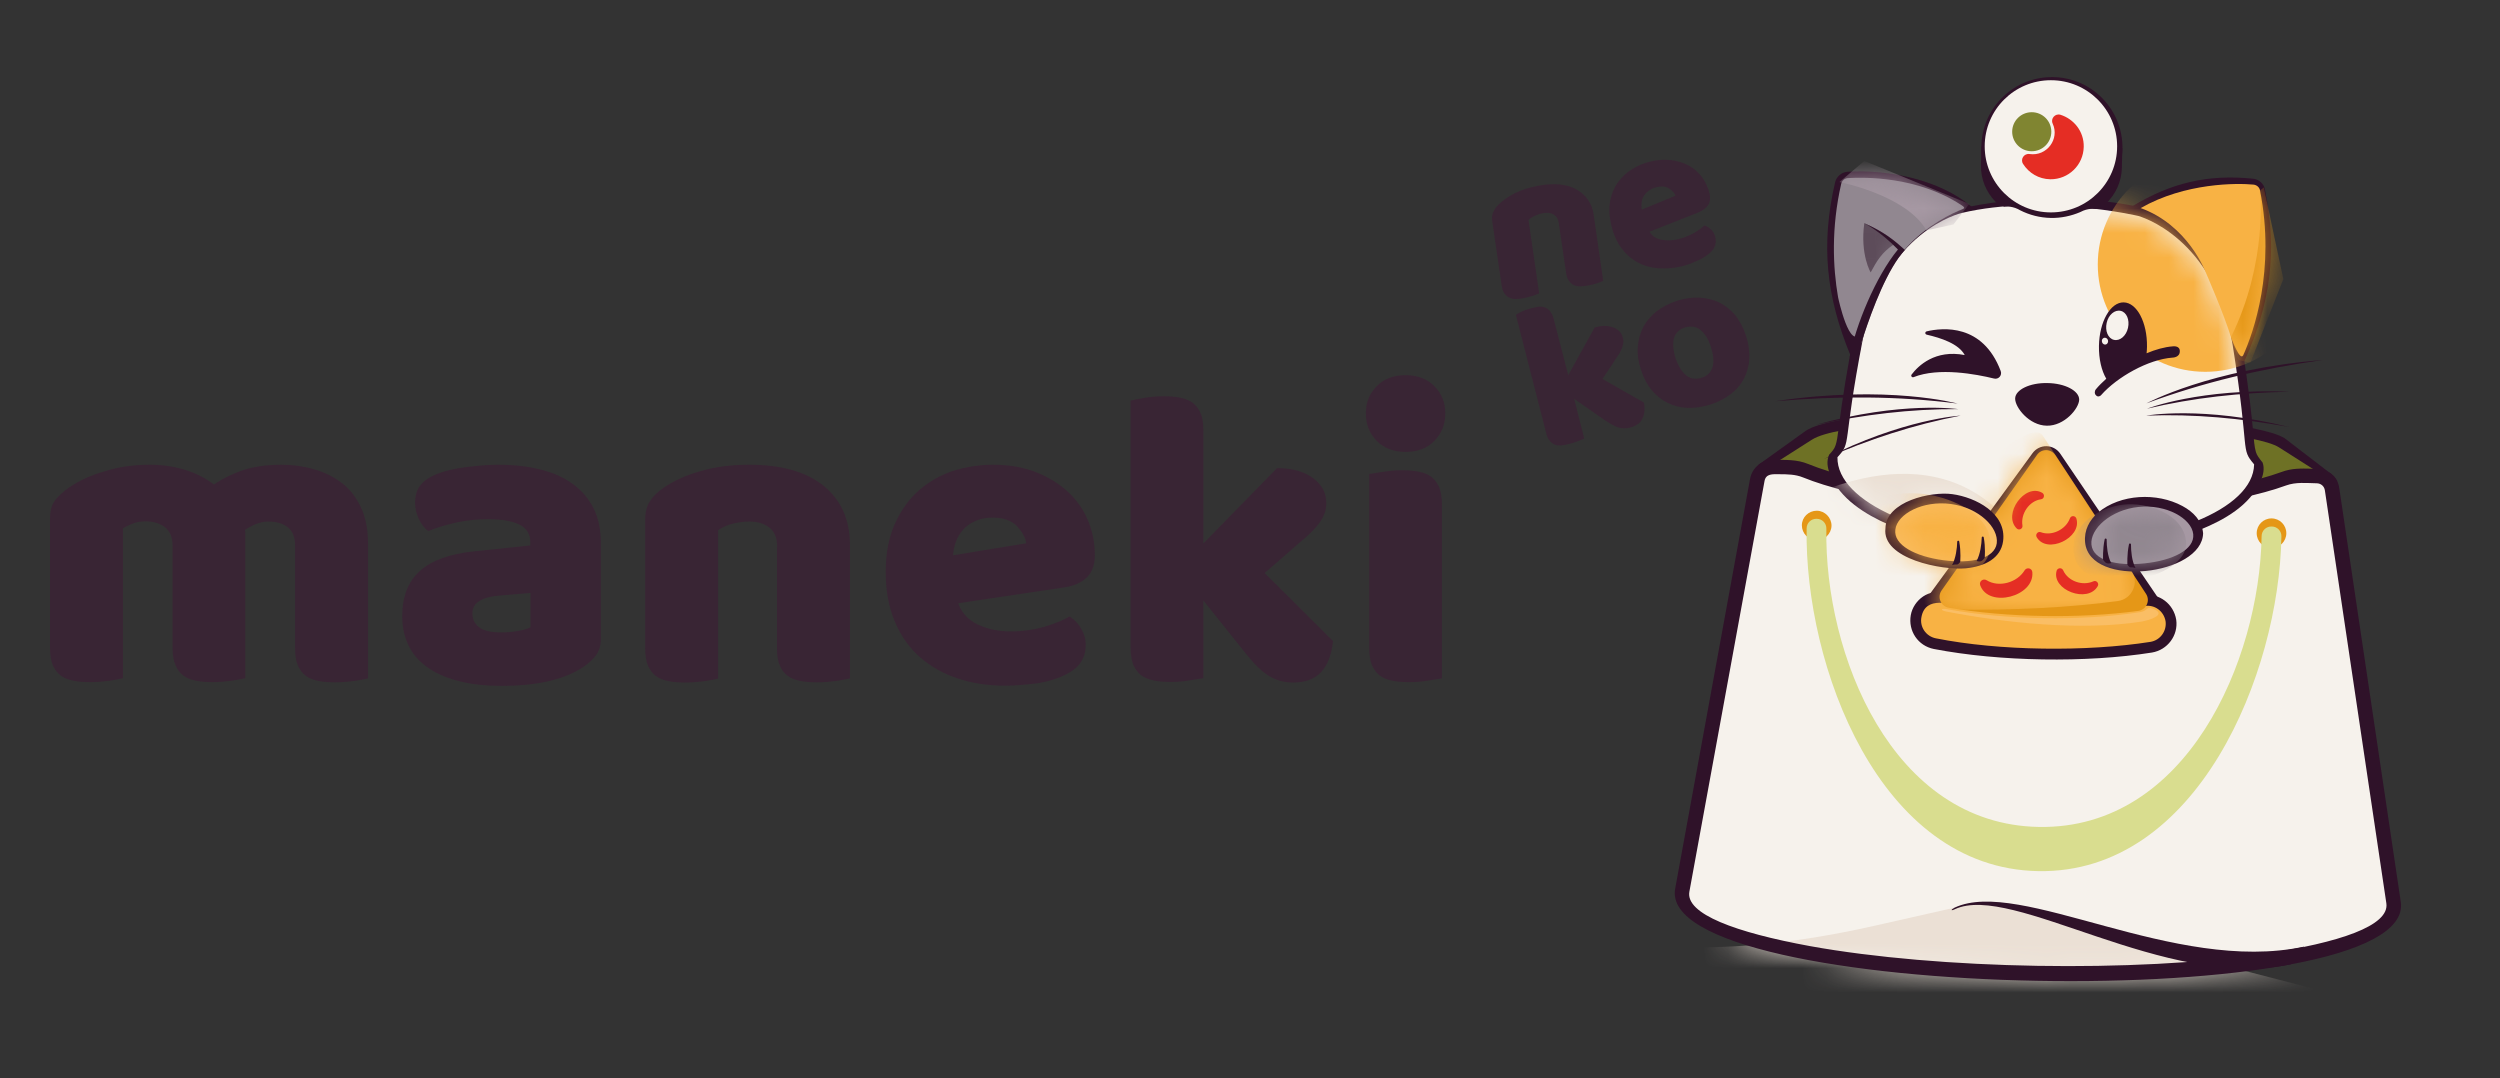<svg width="102" height="44" viewBox="0 0 102 44" fill="none" xmlns="http://www.w3.org/2000/svg">
<rect x="0" y="0" width="102" height="44" fill="#333333" stroke="none"/>
<g clip-path="url(#clip0_3678_15529)">
<path fill-rule="evenodd" clip-rule="evenodd" d="M71.758 18.953L73.686 17.569C74.718 16.917 78.742 16.691 82.879 16.756C87.468 16.828 92.258 17.271 93.218 17.883L95.137 19.355C95.04 19.75 94.734 20.048 94.411 20.015C93.968 19.967 93.282 19.887 92.895 20.088C92.427 20.337 88.936 20.426 85.113 20.41C80.323 20.394 74.936 20.233 74.363 20.056C74.202 20.008 73.79 19.935 73.363 19.855C72.645 19.726 71.96 19.814 71.806 19.581C71.645 19.323 71.702 19.154 71.758 18.953Z" fill="#2F1229"/>
<path fill-rule="evenodd" clip-rule="evenodd" d="M80.839 5.97L86.589 6.067L86.573 6.831C86.556 7.982 85.589 8.916 84.436 8.892L82.887 8.868C81.734 8.852 80.798 7.886 80.823 6.735L80.839 5.97Z" fill="#2F1229"/>
<path fill-rule="evenodd" clip-rule="evenodd" d="M91.556 14.768C91.419 15.065 91 15.106 90.823 14.824C89.379 12.546 91.589 11.266 87.032 9.149C86.726 9.004 86.71 8.586 86.992 8.417C88.589 7.459 90.056 7.105 91.919 7.29C92.169 7.314 92.371 7.499 92.411 7.741C92.927 10.292 92.637 12.385 91.556 14.768Z" fill="#2F1229"/>
<path fill-rule="evenodd" clip-rule="evenodd" d="M75.5 14.502C74.508 12.103 74.282 9.978 74.871 7.443C74.927 7.201 75.137 7.024 75.379 7.008C77.056 6.904 79.161 7.338 80.46 8.449C79.371 10.558 75.919 15.524 75.5 14.502Z" fill="#2F1229"/>
<path fill-rule="evenodd" clip-rule="evenodd" d="M72.121 19.09L73.927 17.939C75.936 16.659 91.282 17.174 92.984 18.253L94.476 19.203C95.879 20.096 93.718 19.138 92.694 19.694C91.798 20.177 75.468 19.927 74.5 19.629C74.008 19.484 71.936 19.211 72.121 19.09Z" fill="#6E7125"/>
<path fill-rule="evenodd" clip-rule="evenodd" d="M90.895 22.881C90.895 22.8 90.968 22.736 91.048 22.736C91.129 22.736 91.194 22.808 91.194 22.889C91.137 26.06 90.226 28.918 88.79 30.97C87.339 33.047 85.355 34.311 83.186 34.27C81.016 34.238 79.081 32.902 77.694 30.785C76.323 28.684 75.508 25.795 75.556 22.623C75.556 22.543 75.629 22.479 75.71 22.479C75.79 22.479 75.855 22.551 75.855 22.631C75.782 26.922 77.927 33.514 83.194 33.602C88.468 33.691 90.823 27.171 90.895 22.881Z" fill="#2F1229"/>
<path fill-rule="evenodd" clip-rule="evenodd" d="M72.347 18.905C72.839 18.913 73.266 18.881 73.742 19.074C75.694 19.863 79.29 20.434 83.419 20.507C87.548 20.571 91.161 20.128 93.137 19.396C93.613 19.219 94.04 19.267 94.532 19.275C94.919 19.283 95.242 19.565 95.298 19.943L97.806 36.79C98.468 41.225 67.694 40.678 68.492 36.307L71.556 19.557C71.629 19.171 71.96 18.897 72.347 18.905Z" fill="#F6F2EC"/>
<mask id="mask0_3678_15529" style="mask-type:luminance" maskUnits="userSpaceOnUse" x="68" y="18" width="30" height="22">
<path d="M72.347 18.905C72.839 18.913 73.266 18.881 73.742 19.074C75.694 19.863 79.29 20.434 83.419 20.507C87.548 20.571 91.161 20.128 93.137 19.396C93.613 19.219 94.04 19.267 94.532 19.275C94.919 19.283 95.242 19.565 95.298 19.943L97.806 36.79C98.468 41.225 67.694 40.678 68.492 36.307L71.556 19.557C71.629 19.171 71.96 18.897 72.347 18.905Z" fill="white"/>
</mask>
<g mask="url(#mask0_3678_15529)">
<path fill-rule="evenodd" clip-rule="evenodd" d="M74.129 20.837C74.46 20.845 74.726 21.119 74.726 21.449C74.718 21.779 74.444 22.044 74.113 22.044C73.782 22.036 73.516 21.763 73.516 21.433C73.516 21.102 73.79 20.837 74.129 20.837Z" fill="#E59717"/>
<path d="M92.677 22.358C93.011 22.358 93.282 22.088 93.282 21.755C93.282 21.421 93.011 21.151 92.677 21.151C92.343 21.151 92.073 21.421 92.073 21.755C92.073 22.088 92.343 22.358 92.677 22.358Z" fill="#E59717"/>
<path fill-rule="evenodd" clip-rule="evenodd" d="M92.274 21.875C92.274 21.65 92.46 21.473 92.686 21.481C92.911 21.481 93.089 21.666 93.081 21.891C92.992 27.461 89.669 35.655 83.161 35.542C76.653 35.43 73.621 27.131 73.71 21.561C73.71 21.336 73.895 21.159 74.121 21.167C74.347 21.167 74.524 21.352 74.516 21.577C74.427 26.672 77.177 33.643 83.194 33.739C89.21 33.836 92.186 26.97 92.274 21.875Z" fill="#D9DD8F"/>
<path fill-rule="evenodd" clip-rule="evenodd" d="M64.04 38.335C66.081 38.271 69.29 39.39 76.476 37.772L80.395 36.886C81.419 36.653 83.202 37.418 84.21 37.683L88.96 38.931L94.613 40.396L82.629 42.803L64.04 38.335Z" fill="#EBE0D5"/>
</g>
<path fill-rule="evenodd" clip-rule="evenodd" d="M72.347 18.76C72.855 18.768 73.306 18.736 73.79 18.937C74.774 19.339 76.177 19.677 77.871 19.927C81.411 20.45 85.419 20.515 88.976 20.112C90.669 19.919 92.089 19.621 93.081 19.259C93.508 19.098 93.887 19.114 94.306 19.122C94.871 19.138 95.355 19.283 95.444 19.927L97.952 36.798C98.645 41.482 67.5 40.879 68.347 36.259L71.403 19.533C71.492 19.074 71.887 18.752 72.347 18.76ZM72.573 19.348C72.339 19.348 72.048 19.315 71.992 19.629L68.927 36.379C68.758 37.289 70.814 38.045 73.847 38.601C76.468 39.076 79.79 39.349 83.113 39.406C86.436 39.462 89.758 39.301 92.395 38.915C95.436 38.464 97.5 37.772 97.363 36.854L94.855 20.008C94.831 19.838 94.694 19.718 94.516 19.718C94.097 19.71 93.677 19.661 93.274 19.806C92.234 20.185 90.766 20.498 89.032 20.692C85.419 21.102 81.379 21.038 77.774 20.507C76.04 20.249 74.589 19.895 73.556 19.476C73.258 19.355 72.927 19.348 72.573 19.348Z" fill="#2F1229"/>
<path fill-rule="evenodd" clip-rule="evenodd" d="M75.613 13.794C76.5 9.206 79.814 8.546 79.952 8.521C82.21 7.99 85.105 7.95 87.363 8.465C88.452 8.771 89.323 9.503 89.976 10.405C90.774 11.492 91.274 12.844 91.468 14.059C91.774 16.007 91.879 17.07 91.936 17.697C91.96 17.923 91.976 18.229 92.04 18.438C92.081 18.575 92.153 18.671 92.314 18.873C92.403 19.114 92.339 19.396 92.234 19.621C91.806 20.619 90.742 21.215 89.774 21.609C89.21 21.843 86.484 21.899 83.702 21.859C80.686 21.811 77.589 21.633 77.064 21.408C76.113 20.989 75.064 20.354 74.661 19.339C74.556 19.074 74.516 18.808 74.629 18.551C74.742 18.43 74.847 18.317 74.895 18.156C74.944 18.011 74.976 17.802 75.024 17.416C75.177 16.192 75.379 14.993 75.613 13.794Z" fill="#2F1229"/>
<path fill-rule="evenodd" clip-rule="evenodd" d="M85.032 22.277C84.96 21.545 85.919 20.643 87.25 20.506C88.25 20.402 89.169 20.764 89.589 21.271C91.048 20.683 91.952 19.863 91.968 18.945C91.395 18.269 91.806 18.567 91.097 14.107C90.387 9.648 87.242 8.811 87.242 8.811C87.242 8.811 83.371 7.902 80.032 8.69C80.032 8.69 76.855 9.423 76 13.85C75.145 18.285 75.564 18.003 74.968 18.655C74.952 19.573 75.831 20.426 77.282 21.062C77.718 20.571 78.653 20.241 79.653 20.37C80.976 20.547 81.903 21.48 81.806 22.213L85.032 22.277Z" fill="#F6F2EC"/>
<mask id="mask1_3678_15529" style="mask-type:luminance" maskUnits="userSpaceOnUse" x="74" y="8" width="18" height="15">
<path d="M85.032 22.277C84.96 21.545 85.919 20.643 87.25 20.506C88.25 20.402 89.169 20.764 89.589 21.271C91.048 20.683 91.952 19.863 91.968 18.945C91.395 18.269 91.806 18.567 91.097 14.107C90.387 9.648 87.242 8.811 87.242 8.811C87.242 8.811 83.371 7.902 80.032 8.69C80.032 8.69 76.855 9.423 76 13.85C75.145 18.285 75.564 18.003 74.968 18.655C74.952 19.573 75.831 20.426 77.282 21.062C77.718 20.571 78.653 20.241 79.653 20.37C80.976 20.547 81.903 21.48 81.806 22.213L85.032 22.277Z" fill="white"/>
</mask>
<g mask="url(#mask1_3678_15529)">
<path d="M89.976 15.17C92.399 15.17 94.363 13.21 94.363 10.791C94.363 8.373 92.399 6.413 89.976 6.413C87.553 6.413 85.589 8.373 85.589 10.791C85.589 13.21 87.553 15.17 89.976 15.17Z" fill="#F8B244"/>
<path fill-rule="evenodd" clip-rule="evenodd" d="M72.831 20.788C72.831 20.788 78.355 17.255 81.887 21.199C85.419 25.143 83.073 25.489 81.952 25.36C80.823 25.231 76.903 25.803 76.806 27.678C73.29 27.823 70.008 22.631 72.831 20.788Z" fill="#EBE0D5"/>
</g>
<path fill-rule="evenodd" clip-rule="evenodd" d="M87.565 16.957C87.565 16.957 89.863 16.547 93.403 17.424C91.419 17.062 89.516 16.885 87.565 16.957ZM79.992 16.957C79.992 16.957 77.661 17.078 74.411 18.728C76.258 17.923 78.081 17.327 79.992 16.957ZM79.871 16.466C79.871 16.466 77.016 15.685 72.444 16.369C74.992 16.152 77.419 16.152 79.871 16.466ZM79.895 16.692C77.944 16.683 76.04 16.917 74.073 17.335C77.589 16.354 79.895 16.692 79.895 16.692ZM88.637 14.591C87.645 14.663 86.371 15.388 85.726 16.12C85.702 16.152 85.605 16.217 85.524 16.136C85.436 16.064 85.468 15.927 85.508 15.887C85.629 15.742 85.774 15.597 85.936 15.452C85.742 15.122 85.629 14.647 85.637 14.116C85.653 13.126 86.105 12.329 86.645 12.337C87.186 12.345 87.613 13.158 87.597 14.148C87.597 14.237 87.589 14.325 87.581 14.414C87.944 14.261 88.315 14.156 88.645 14.132C88.645 14.132 88.944 14.084 88.936 14.333C88.936 14.591 88.637 14.591 88.637 14.591ZM78.605 13.52C79.25 13.367 80.895 13.19 81.629 15.138C81.694 15.315 81.54 15.492 81.355 15.444C80.629 15.267 79.105 14.977 78.073 15.388C78.008 15.412 77.952 15.339 77.992 15.283C78.266 14.921 78.952 14.253 80.161 14.486C79.911 14.019 79.177 13.786 78.621 13.657C78.532 13.641 78.532 13.544 78.605 13.52ZM83.532 15.629C84.25 15.637 84.831 15.943 84.831 16.305C84.823 16.667 84.226 17.384 83.508 17.368C82.79 17.36 82.21 16.619 82.218 16.257C82.226 15.903 82.815 15.613 83.532 15.629ZM87.573 16.458C89.887 15.597 92.258 15.041 94.782 14.687C90.177 15.05 87.573 16.458 87.573 16.458ZM87.597 16.675C89.492 16.225 91.403 16.023 93.419 15.983C89.774 15.83 87.597 16.675 87.597 16.675Z" fill="#2F1229"/>
<path fill-rule="evenodd" clip-rule="evenodd" d="M83.766 3.145C85.355 3.169 86.621 4.481 86.597 6.067C86.581 6.984 86.137 7.789 85.468 8.304L85.694 8.369L85.524 8.53C85.524 8.53 85.282 8.481 85 8.594C84.952 8.618 84.903 8.642 84.863 8.658C84.5 8.811 84.097 8.9 83.677 8.892C83.226 8.884 82.798 8.771 82.419 8.578C82.387 8.562 82.363 8.546 82.331 8.53C82.032 8.385 81.758 8.433 81.758 8.433L81.597 8.256L81.839 8.192C81.218 7.652 80.823 6.855 80.839 5.97C80.871 4.384 82.177 3.121 83.766 3.145Z" fill="#2F1229"/>
<path fill-rule="evenodd" clip-rule="evenodd" d="M84.064 18.518L88.427 24.95C88.452 25.006 88.484 25.038 88.508 25.111C88.629 25.457 88.452 25.843 88.113 25.98C87.71 26.141 87.048 25.835 86.669 25.682C86.202 25.497 85.726 25.312 85.419 25.328C84.064 25.401 82.686 25.376 81.339 25.264C80.629 25.199 79.444 26.004 78.774 25.892C78.266 25.803 78.024 25.223 78.323 24.805L82.919 18.502C83.202 18.1 83.79 18.108 84.064 18.518Z" fill="#2F1229"/>
<path fill-rule="evenodd" clip-rule="evenodd" d="M87.468 24.499C88.718 24.306 89.024 26.205 87.766 26.398C85.105 26.825 81.589 26.761 78.944 26.254C77.702 26.012 78.064 24.121 79.306 24.362C81.742 24.837 85.024 24.893 87.468 24.499Z" fill="#F8B244"/>
<path fill-rule="evenodd" clip-rule="evenodd" d="M87.5 24.724C87.194 24.773 86.887 24.813 86.581 24.845C84.54 25.062 82.21 25.022 80.177 24.74C79.581 24.66 78.564 24.282 78.395 25.175C78.314 25.577 78.581 25.964 78.984 26.044C81.564 26.559 85.129 26.6 87.734 26.189C88.137 26.125 88.411 25.747 88.355 25.344C88.282 24.933 87.911 24.66 87.5 24.724ZM87.452 24.282C88.105 24.193 88.686 24.644 88.79 25.288C88.879 25.924 88.436 26.519 87.798 26.624C85.113 27.05 81.573 26.994 78.903 26.479C78.25 26.35 77.847 25.738 77.96 25.095C78.016 24.789 78.202 24.515 78.46 24.338C79 23.976 79.653 24.217 80.242 24.298C82.242 24.579 84.524 24.611 86.54 24.402C86.758 24.378 87.274 24.273 87.452 24.282Z" fill="#2F1229"/>
<path fill-rule="evenodd" clip-rule="evenodd" d="M83.863 18.575L85.847 21.61L87.556 24.226C87.742 24.507 87.573 24.878 87.234 24.926C84.823 25.248 81.911 25.199 79.516 24.797C79.185 24.741 79.024 24.362 79.218 24.089L81.016 21.537L83.105 18.567C83.29 18.293 83.685 18.301 83.863 18.575Z" fill="#E59717"/>
<mask id="mask2_3678_15529" style="mask-type:luminance" maskUnits="userSpaceOnUse" x="79" y="18" width="9" height="8">
<path d="M83.863 18.575L85.847 21.61L87.556 24.226C87.742 24.507 87.573 24.878 87.234 24.926C84.823 25.248 81.911 25.199 79.516 24.797C79.185 24.741 79.024 24.362 79.218 24.089L81.016 21.537L83.105 18.567C83.29 18.293 83.685 18.301 83.863 18.575Z" fill="white"/>
</mask>
<g mask="url(#mask2_3678_15529)">
<path fill-rule="evenodd" clip-rule="evenodd" d="M83.339 17.762L83.976 18.736L86.968 23.3C87.121 23.533 87.145 23.807 87.024 24.064C86.903 24.322 86.685 24.483 86.403 24.523C84.492 24.781 82.161 24.91 79.653 24.869C74.435 24.797 82.548 16.563 83.339 17.762Z" fill="#F8B244"/>
<path fill-rule="evenodd" clip-rule="evenodd" d="M81.048 23.67C81.548 23.984 82.298 23.775 82.605 23.268C82.694 23.131 82.903 23.179 82.919 23.34C83.016 24.346 81.121 24.829 80.79 23.871C80.742 23.718 80.911 23.59 81.048 23.67ZM83.274 20.37C82.798 20.434 82.436 20.958 82.516 21.441C82.54 21.569 82.379 21.658 82.282 21.561C81.694 20.982 82.621 19.686 83.331 20.112C83.436 20.185 83.403 20.354 83.274 20.37ZM83.266 21.714C83.145 21.666 83.032 21.803 83.097 21.915C83.508 22.632 84.952 21.948 84.718 21.159C84.677 21.03 84.5 21.022 84.452 21.151C84.282 21.61 83.71 21.883 83.266 21.714ZM84.177 23.268C84.371 23.71 84.96 23.92 85.411 23.718C85.532 23.662 85.653 23.799 85.589 23.912C85.186 24.636 83.686 24.073 83.911 23.284C83.952 23.163 84.121 23.147 84.177 23.268Z" fill="#E52D24"/>
</g>
<path fill-rule="evenodd" clip-rule="evenodd" d="M89.04 20.644C89.492 20.885 89.839 21.247 89.887 21.754C89.855 23.477 85.266 24.016 85.073 22.133C85.024 21.626 85.25 21.223 85.597 20.917C86.516 20.145 88.008 20.088 89.04 20.644ZM79.653 20.161C80.605 20.29 81.879 20.942 81.726 22.084C81.629 22.777 80.992 23.107 80.21 23.187C79.258 23.276 76.766 22.809 76.927 21.553C76.944 20.459 78.79 20.04 79.653 20.161Z" fill="#2F1229"/>
<path fill-rule="evenodd" clip-rule="evenodd" d="M87.25 20.684C88.395 20.563 89.419 21.159 89.484 21.794C89.548 22.43 88.629 22.873 87.484 22.986C86.339 23.106 85.395 22.857 85.331 22.221C85.266 21.585 86.105 20.804 87.25 20.684Z" fill="#A698A3"/>
<mask id="mask3_3678_15529" style="mask-type:luminance" maskUnits="userSpaceOnUse" x="85" y="20" width="5" height="4">
<path d="M87.25 20.684C88.395 20.563 89.419 21.159 89.484 21.794C89.548 22.43 88.629 22.873 87.484 22.986C86.339 23.106 85.395 22.857 85.331 22.221C85.266 21.585 86.105 20.804 87.25 20.684Z" fill="white"/>
</mask>
<g mask="url(#mask3_3678_15529)">
<path fill-rule="evenodd" clip-rule="evenodd" d="M86.637 20.587C87.532 20.483 89.089 20.925 89.194 22.108C89.323 23.71 84.782 24.547 84.597 22.511C84.492 21.328 85.734 20.692 86.637 20.587Z" fill="#918790"/>
</g>
<path fill-rule="evenodd" clip-rule="evenodd" d="M91.524 14.494C91.944 13.552 92.847 11.025 92.21 7.773C92.186 7.644 92.081 7.548 91.944 7.532C91.274 7.467 89.153 7.451 87.339 8.49C89.266 9.182 89.984 11.089 89.984 11.089C89.984 11.089 90.758 12.86 91.024 13.762C91.024 13.738 91.379 14.768 91.524 14.494Z" fill="#F8B244"/>
<mask id="mask4_3678_15529" style="mask-type:luminance" maskUnits="userSpaceOnUse" x="87" y="7" width="6" height="8">
<path d="M91.524 14.494C91.944 13.552 92.847 11.025 92.21 7.773C92.186 7.644 92.081 7.548 91.944 7.532C91.274 7.467 89.153 7.451 87.339 8.49C89.266 9.182 89.984 11.089 89.984 11.089C89.984 11.089 90.758 12.86 91.024 13.762C91.024 13.738 91.379 14.768 91.524 14.494Z" fill="white"/>
</mask>
<g mask="url(#mask4_3678_15529)">
<path fill-rule="evenodd" clip-rule="evenodd" d="M92.21 7.773C92.21 7.773 92.54 10.695 91.024 13.754L91.323 14.688L91.815 14.8L93.161 11.387L92.363 7.645L92.21 7.773Z" fill="#E59717"/>
</g>
<path d="M83.677 8.666C85.169 8.666 86.379 7.459 86.379 5.97C86.379 4.481 85.169 3.273 83.677 3.273C82.185 3.273 80.976 4.481 80.976 5.97C80.976 7.459 82.185 8.666 83.677 8.666Z" fill="#F6F2EC"/>
<path fill-rule="evenodd" clip-rule="evenodd" d="M85.016 5.994C85 6.735 84.395 7.322 83.653 7.314C83.177 7.306 82.774 7.057 82.54 6.686C82.419 6.493 82.581 6.252 82.806 6.284C83.508 6.388 84.04 5.672 83.75 5.044C83.653 4.843 83.847 4.618 84.065 4.682C84.605 4.851 85.032 5.358 85.016 5.994Z" fill="#E52D24"/>
<path fill-rule="evenodd" clip-rule="evenodd" d="M86.524 12.683C86.766 12.739 86.895 13.045 86.823 13.375C86.75 13.705 86.492 13.923 86.25 13.866C86.008 13.81 85.879 13.504 85.952 13.174C86.024 12.844 86.282 12.627 86.524 12.683Z" fill="#F6F2EC"/>
<path fill-rule="evenodd" clip-rule="evenodd" d="M86.798 23.042C86.798 23.042 86.774 22.623 86.863 22.205C86.871 22.157 86.944 22.165 86.944 22.213C86.944 22.487 86.976 22.881 87.129 23.179C86.903 23.098 86.936 23.227 86.798 23.042ZM85.806 22.841C85.806 22.841 85.782 22.422 85.871 22.004C85.879 21.955 85.952 21.963 85.952 22.012C85.952 22.285 85.984 22.68 86.137 22.978C85.952 23.018 85.911 22.978 85.806 22.841Z" fill="#2F1229"/>
<path fill-rule="evenodd" clip-rule="evenodd" d="M79.597 20.563C78.452 20.41 77.411 20.966 77.331 21.602C77.242 22.237 78.145 22.704 79.29 22.857C80.435 23.01 81.379 22.793 81.468 22.165C81.548 21.521 80.742 20.716 79.597 20.563Z" fill="#FABE65"/>
<mask id="mask5_3678_15529" style="mask-type:luminance" maskUnits="userSpaceOnUse" x="77" y="20" width="5" height="3">
<path d="M79.597 20.563C78.452 20.41 77.411 20.966 77.331 21.602C77.242 22.237 78.145 22.704 79.29 22.857C80.435 23.01 81.379 22.793 81.468 22.165C81.548 21.521 80.742 20.716 79.597 20.563Z" fill="white"/>
</mask>
<g mask="url(#mask5_3678_15529)">
<path fill-rule="evenodd" clip-rule="evenodd" d="M78.484 20.153C77.258 20 75.113 20.434 74.919 21.755C74.677 23.541 80.863 24.66 81.201 22.398C81.387 21.07 79.718 20.306 78.484 20.153Z" fill="#F8B244"/>
</g>
<path fill-rule="evenodd" clip-rule="evenodd" d="M80.976 22.761C80.976 22.761 81.016 22.35 80.936 21.924C80.927 21.875 80.855 21.883 80.855 21.932C80.847 22.205 80.798 22.6 80.645 22.889C80.814 22.938 80.871 22.898 80.976 22.761ZM79.976 22.93C79.976 22.93 80.016 22.519 79.936 22.093C79.927 22.044 79.855 22.052 79.855 22.101C79.847 22.374 79.798 22.769 79.645 23.058C79.871 22.986 79.831 23.107 79.976 22.93Z" fill="#2F1229"/>
<path fill-rule="evenodd" clip-rule="evenodd" d="M74.992 12.12C74.782 10.896 74.71 9.302 75.121 7.499C75.153 7.371 75.258 7.274 75.395 7.266C76.081 7.226 78.21 7.194 80 8.353C80.226 8.498 80.161 8.498 79.903 8.602C79.363 8.836 78.21 9.455 77.468 10.502C76.774 11.476 76.202 13.15 75.927 14.035L75.919 13.576C75.468 14.333 75.008 12.2 74.992 12.12Z" fill="#918790"/>
<mask id="mask6_3678_15529" style="mask-type:luminance" maskUnits="userSpaceOnUse" x="74" y="7" width="7" height="8">
<path d="M74.992 12.12C74.782 10.896 74.71 9.302 75.121 7.499C75.153 7.371 75.258 7.274 75.395 7.266C76.081 7.226 78.21 7.194 80 8.353C80.226 8.498 80.161 8.498 79.903 8.602C79.363 8.836 78.21 9.455 77.468 10.502C76.774 11.476 76.202 13.15 75.927 14.035L75.919 13.576C75.468 14.333 75.008 12.2 74.992 12.12Z" fill="white"/>
</mask>
<g mask="url(#mask6_3678_15529)">
<path fill-rule="evenodd" clip-rule="evenodd" d="M76.323 11.114C76.323 11.114 75.887 10.389 76.064 9.102C76.064 9.102 76.694 9.359 77.258 9.979C76.79 10.293 76.581 10.631 76.323 11.114Z" fill="#5D4C5A"/>
<path fill-rule="evenodd" clip-rule="evenodd" d="M75.048 7.427C75.048 7.427 77.782 7.958 78.597 9.399L79.702 9.158L80.347 8.321L76.064 6.566L75.048 7.427Z" fill="#A698A3"/>
</g>
<path d="M82.895 6.171C83.336 6.171 83.694 5.815 83.694 5.374C83.694 4.934 83.336 4.578 82.895 4.578C82.454 4.578 82.097 4.934 82.097 5.374C82.097 5.815 82.454 6.171 82.895 6.171Z" fill="#808531"/>
<path fill-rule="evenodd" clip-rule="evenodd" d="M87.323 24.974C87.653 24.917 87.564 24.724 87.839 24.837C88.444 25.07 87.702 25.304 87.379 25.36C84.936 25.747 81.814 25.416 79.403 24.95C79.153 24.901 79.186 24.805 79.436 24.853C81.814 25.296 84.919 25.352 87.323 24.974Z" fill="#FABE65"/>
<path fill-rule="evenodd" clip-rule="evenodd" d="M93.992 38.625C94.097 38.601 93.573 38.899 93.581 39.052C93.589 39.205 93.54 39.325 93.436 39.349C88.347 40.428 82.097 36.001 79.758 37.096C79.573 37.184 79.597 37.112 79.75 37.031C82.403 35.784 88.702 39.752 93.992 38.625Z" fill="#2F1229"/>
<path fill-rule="evenodd" clip-rule="evenodd" d="M85.798 13.81C85.847 13.762 85.927 13.77 85.976 13.826C86.024 13.883 86.024 13.971 85.968 14.027C85.919 14.076 85.839 14.068 85.79 14.011C85.742 13.947 85.742 13.858 85.798 13.81Z" fill="#F6F2EC"/>
<path fill-rule="evenodd" clip-rule="evenodd" d="M75.468 14.567C75.702 13.287 76.532 11.275 77.436 10.18C76.677 9.399 76.056 9.109 76.056 9.109C76.855 9.439 77.331 9.842 77.718 10.196C77.629 10.301 77.548 10.405 77.468 10.51C76.774 11.484 76.202 13.158 75.927 14.043C75.936 14.043 75.927 14.704 75.468 14.567Z" fill="#2F1229"/>
<path d="M58.831 27.678C58.702 27.694 58.516 27.735 58.266 27.767C58.016 27.815 57.766 27.831 57.508 27.831C57.25 27.831 57.016 27.815 56.815 27.775C56.613 27.735 56.435 27.67 56.298 27.566C56.161 27.461 56.056 27.316 55.976 27.139C55.903 26.962 55.863 26.72 55.863 26.431V19.34C55.992 19.323 56.177 19.283 56.427 19.251C56.677 19.211 56.927 19.186 57.185 19.186C57.444 19.186 57.677 19.203 57.879 19.243C58.081 19.283 58.258 19.348 58.395 19.452C58.532 19.557 58.637 19.702 58.718 19.879C58.79 20.056 58.831 20.297 58.831 20.587C58.831 20.579 58.831 27.678 58.831 27.678Z" fill="#392534"/>
<path d="M55.726 16.868C55.726 16.425 55.871 16.055 56.169 15.757C56.468 15.451 56.863 15.307 57.347 15.307C57.831 15.307 58.234 15.46 58.524 15.757C58.823 16.063 58.968 16.425 58.968 16.868C58.968 17.311 58.823 17.681 58.524 17.987C58.226 18.293 57.831 18.438 57.347 18.438C56.863 18.438 56.46 18.285 56.169 17.987C55.871 17.681 55.726 17.303 55.726 16.868Z" fill="#392534"/>
<path d="M54.387 26.157C54.331 26.704 54.169 27.123 53.911 27.413C53.645 27.702 53.266 27.847 52.766 27.847C52.395 27.847 52.065 27.759 51.766 27.573C51.476 27.396 51.169 27.09 50.823 26.656L49.097 24.499V27.67C48.968 27.686 48.782 27.726 48.532 27.759C48.282 27.807 48.032 27.823 47.774 27.823C47.516 27.823 47.282 27.807 47.089 27.767C46.887 27.726 46.71 27.662 46.565 27.557C46.427 27.453 46.323 27.308 46.242 27.131C46.169 26.954 46.129 26.712 46.129 26.422V16.345C46.258 16.313 46.444 16.273 46.694 16.232C46.944 16.192 47.202 16.168 47.46 16.168C47.71 16.168 47.944 16.184 48.145 16.224C48.347 16.265 48.524 16.329 48.661 16.434C48.798 16.538 48.911 16.683 48.984 16.86C49.065 17.037 49.097 17.279 49.097 17.569V22.173L52.105 19.098C52.71 19.098 53.194 19.235 53.565 19.5C53.927 19.774 54.113 20.104 54.113 20.515C54.113 20.683 54.089 20.845 54.024 20.989C53.968 21.142 53.871 21.287 53.75 21.44C53.621 21.593 53.476 21.746 53.274 21.923C53.081 22.084 52.855 22.285 52.605 22.503L51.597 23.38C51.597 23.372 54.387 26.157 54.387 26.157Z" fill="#392534"/>
<path d="M41 27.976C40.315 27.976 39.677 27.879 39.089 27.686C38.5 27.493 37.984 27.203 37.548 26.825C37.113 26.447 36.766 25.964 36.516 25.376C36.266 24.797 36.137 24.12 36.137 23.34C36.137 22.567 36.266 21.907 36.516 21.36C36.766 20.812 37.097 20.353 37.5 19.999C37.911 19.645 38.379 19.38 38.895 19.21C39.419 19.049 39.96 18.961 40.508 18.961C41.121 18.961 41.685 19.049 42.194 19.235C42.702 19.428 43.137 19.685 43.508 20.007C43.871 20.329 44.161 20.716 44.363 21.174C44.565 21.625 44.669 22.124 44.669 22.655C44.669 23.05 44.556 23.356 44.339 23.565C44.113 23.774 43.806 23.911 43.411 23.967L39.097 24.611C39.226 24.99 39.484 25.279 39.879 25.473C40.282 25.666 40.734 25.762 41.242 25.762C41.718 25.762 42.169 25.698 42.597 25.577C43.024 25.448 43.371 25.312 43.637 25.151C43.823 25.271 43.984 25.424 44.105 25.642C44.234 25.851 44.298 26.068 44.298 26.31C44.298 26.833 44.056 27.219 43.565 27.477C43.194 27.678 42.774 27.807 42.315 27.879C41.839 27.936 41.403 27.976 41 27.976ZM40.508 21.118C40.226 21.118 39.984 21.166 39.782 21.263C39.581 21.352 39.411 21.472 39.29 21.617C39.161 21.762 39.065 21.923 39 22.108C38.935 22.285 38.895 22.47 38.887 22.655L41.871 22.165C41.839 21.931 41.71 21.706 41.492 21.464C41.266 21.239 40.935 21.118 40.508 21.118Z" fill="#392534"/>
<path d="M31.71 22.325C31.71 21.963 31.605 21.698 31.403 21.537C31.201 21.368 30.919 21.279 30.573 21.279C30.339 21.279 30.113 21.311 29.887 21.368C29.653 21.424 29.468 21.52 29.298 21.633V27.686C29.185 27.718 29 27.75 28.75 27.791C28.5 27.823 28.242 27.847 27.968 27.847C27.71 27.847 27.476 27.831 27.274 27.791C27.073 27.75 26.903 27.686 26.758 27.581C26.621 27.477 26.516 27.332 26.435 27.155C26.363 26.978 26.323 26.736 26.323 26.447V21.215C26.323 20.901 26.387 20.643 26.524 20.442C26.653 20.241 26.839 20.064 27.073 19.903C27.468 19.629 27.96 19.396 28.564 19.227C29.161 19.049 29.831 18.961 30.564 18.961C31.887 18.961 32.895 19.251 33.605 19.822C34.314 20.402 34.677 21.199 34.677 22.221V27.678C34.556 27.71 34.371 27.742 34.121 27.783C33.871 27.815 33.613 27.839 33.339 27.839C33.089 27.839 32.855 27.823 32.653 27.783C32.452 27.742 32.274 27.678 32.137 27.573C31.992 27.469 31.887 27.324 31.814 27.147C31.734 26.97 31.701 26.728 31.701 26.439V22.325H31.71Z" fill="#392534"/>
<path d="M20.314 18.961C20.952 18.961 21.524 19.025 22.04 19.154C22.564 19.283 23 19.476 23.363 19.742C23.734 20.007 24.016 20.337 24.218 20.74C24.419 21.142 24.516 21.617 24.516 22.165V26.068C24.516 26.366 24.427 26.616 24.258 26.809C24.097 27.002 23.887 27.163 23.661 27.3C22.903 27.75 21.839 27.984 20.468 27.984C19.847 27.984 19.29 27.928 18.798 27.807C18.306 27.694 17.871 27.517 17.524 27.284C17.169 27.05 16.887 26.761 16.702 26.398C16.508 26.036 16.411 25.617 16.411 25.143C16.411 24.338 16.653 23.726 17.129 23.299C17.605 22.865 18.347 22.599 19.347 22.494L21.637 22.253V22.124C21.637 21.786 21.484 21.545 21.185 21.4C20.887 21.255 20.468 21.183 19.903 21.183C19.46 21.183 19.032 21.231 18.613 21.319C18.194 21.416 17.814 21.529 17.476 21.665C17.323 21.569 17.202 21.4 17.097 21.191C16.992 20.973 16.935 20.748 16.935 20.523C16.935 20.217 17.008 19.975 17.153 19.798C17.298 19.613 17.524 19.46 17.823 19.339C18.161 19.21 18.556 19.114 19.016 19.058C19.476 19.001 19.911 18.961 20.314 18.961ZM20.46 25.803C20.661 25.803 20.879 25.787 21.113 25.746C21.347 25.706 21.532 25.658 21.645 25.585V24.193L20.387 24.297C20.064 24.322 19.79 24.386 19.581 24.507C19.371 24.628 19.274 24.797 19.274 25.03C19.274 25.263 19.363 25.448 19.548 25.593C19.726 25.73 20.024 25.803 20.46 25.803Z" fill="#392534"/>
<path d="M6.121 18.961C6.597 18.961 7.064 19.025 7.524 19.162C7.984 19.299 8.379 19.5 8.726 19.766C9.073 19.532 9.468 19.339 9.903 19.186C10.339 19.041 10.863 18.961 11.484 18.961C11.927 18.961 12.363 19.017 12.782 19.138C13.202 19.251 13.589 19.436 13.919 19.685C14.258 19.935 14.516 20.265 14.718 20.683C14.919 21.102 15.016 21.601 15.016 22.189V27.678C14.895 27.71 14.71 27.742 14.46 27.783C14.21 27.815 13.952 27.839 13.677 27.839C13.427 27.839 13.194 27.823 12.992 27.783C12.79 27.742 12.613 27.678 12.476 27.573C12.339 27.469 12.226 27.324 12.153 27.147C12.072 26.97 12.04 26.728 12.04 26.439V22.269C12.04 21.923 11.944 21.674 11.742 21.512C11.54 21.352 11.274 21.279 10.935 21.279C10.774 21.279 10.597 21.319 10.411 21.392C10.226 21.472 10.089 21.553 9.992 21.625C10.008 21.674 10.008 21.714 10.008 21.754C10.008 21.794 10.008 21.834 10.008 21.867V27.67C9.879 27.702 9.694 27.734 9.444 27.775C9.194 27.807 8.944 27.831 8.685 27.831C8.427 27.831 8.202 27.815 8 27.775C7.798 27.734 7.621 27.67 7.484 27.565C7.339 27.461 7.234 27.316 7.161 27.139C7.081 26.962 7.04 26.72 7.04 26.43V22.261C7.04 21.915 6.935 21.665 6.718 21.504C6.508 21.343 6.242 21.271 5.944 21.271C5.734 21.271 5.548 21.303 5.403 21.368C5.25 21.424 5.121 21.496 5.016 21.553V27.67C4.903 27.702 4.718 27.734 4.468 27.775C4.218 27.807 3.96 27.831 3.685 27.831C3.427 27.831 3.194 27.815 3 27.775C2.798 27.734 2.621 27.67 2.476 27.565C2.339 27.461 2.234 27.316 2.153 27.139C2.081 26.962 2.04 26.72 2.04 26.43V21.166C2.04 20.86 2.105 20.603 2.242 20.418C2.387 20.233 2.573 20.064 2.798 19.903C3.194 19.629 3.685 19.396 4.274 19.227C4.863 19.041 5.484 18.961 6.121 18.961Z" fill="#392534"/>
<path d="M68.597 10.872C68.266 10.944 67.952 10.968 67.645 10.944C67.339 10.92 67.064 10.84 66.814 10.703C66.556 10.566 66.339 10.373 66.153 10.123C65.968 9.874 65.831 9.568 65.742 9.19C65.653 8.819 65.637 8.489 65.694 8.2C65.75 7.91 65.855 7.652 66.016 7.435C66.177 7.218 66.363 7.04 66.597 6.896C66.831 6.751 67.073 6.654 67.339 6.59C67.637 6.517 67.919 6.501 68.177 6.533C68.444 6.566 68.677 6.638 68.895 6.751C69.105 6.863 69.282 7.024 69.436 7.218C69.581 7.419 69.686 7.636 69.75 7.894C69.79 8.087 69.774 8.24 69.694 8.369C69.613 8.489 69.476 8.586 69.298 8.666L67.298 9.455C67.403 9.624 67.564 9.737 67.774 9.777C67.992 9.825 68.218 9.817 68.46 9.761C68.694 9.705 68.895 9.624 69.089 9.52C69.282 9.415 69.427 9.302 69.54 9.198C69.645 9.23 69.742 9.294 69.823 9.375C69.903 9.463 69.96 9.56 69.984 9.673C70.04 9.922 69.976 10.139 69.766 10.316C69.613 10.453 69.427 10.566 69.21 10.655C69 10.751 68.798 10.823 68.597 10.872ZM67.589 7.636C67.452 7.668 67.347 7.717 67.258 7.789C67.169 7.853 67.105 7.934 67.056 8.014C67.008 8.095 66.984 8.191 66.976 8.28C66.968 8.377 66.968 8.465 66.984 8.554L68.363 7.982C68.323 7.878 68.234 7.781 68.097 7.692C67.968 7.604 67.79 7.588 67.589 7.636Z" fill="#392534"/>
<path d="M63.597 9.101C63.572 8.924 63.492 8.811 63.379 8.747C63.266 8.682 63.121 8.666 62.952 8.699C62.839 8.715 62.734 8.755 62.629 8.803C62.524 8.851 62.435 8.908 62.363 8.98L62.798 11.966C62.742 11.991 62.677 12.023 62.556 12.063C62.435 12.103 62.314 12.136 62.185 12.16C62.064 12.184 61.943 12.2 61.847 12.2C61.742 12.2 61.653 12.184 61.581 12.143C61.5 12.111 61.435 12.047 61.379 11.966C61.322 11.886 61.282 11.773 61.266 11.636L60.887 9.053C60.863 8.892 60.871 8.771 60.919 8.666C60.968 8.554 61.032 8.449 61.137 8.352C61.306 8.183 61.524 8.03 61.798 7.886C62.081 7.749 62.395 7.644 62.75 7.58C63.387 7.459 63.903 7.507 64.298 7.717C64.693 7.934 64.96 8.28 65.024 8.779L65.411 11.459C65.355 11.483 65.298 11.508 65.185 11.548C65.064 11.588 64.943 11.62 64.814 11.645C64.693 11.669 64.573 11.677 64.476 11.685C64.371 11.685 64.282 11.669 64.21 11.628C64.129 11.596 64.064 11.532 64.008 11.451C63.952 11.371 63.911 11.258 63.895 11.121C63.895 11.113 63.597 9.101 63.597 9.101Z" fill="#392534"/>
<path d="M67.073 16.425C67.121 16.691 67.097 16.908 67.008 17.085C66.927 17.255 66.766 17.375 66.524 17.44C66.355 17.488 66.185 17.488 66.024 17.44C65.863 17.383 65.677 17.279 65.451 17.126L64.226 16.273L64.637 17.89C64.46 17.979 64.226 18.059 64.04 18.108C63.919 18.14 63.806 18.164 63.702 18.172C63.605 18.18 63.508 18.172 63.435 18.14C63.355 18.108 63.282 18.051 63.226 17.979C63.161 17.907 63.113 17.802 63.081 17.657L61.847 12.844C61.903 12.812 61.968 12.771 62.081 12.715C62.194 12.659 62.314 12.618 62.435 12.586C62.556 12.554 62.669 12.53 62.766 12.514C62.871 12.506 62.96 12.514 63.04 12.546C63.121 12.578 63.194 12.626 63.25 12.707C63.306 12.787 63.363 12.892 63.395 13.029L63.984 15.307L65.064 13.359C65.355 13.278 65.605 13.278 65.814 13.359C66.024 13.431 66.161 13.576 66.21 13.769C66.234 13.85 66.242 13.93 66.226 14.011C66.218 14.083 66.194 14.172 66.153 14.252C66.121 14.341 66.064 14.437 65.992 14.542C65.919 14.647 65.839 14.767 65.75 14.912L65.379 15.46L67.073 16.425Z" fill="#392534"/>
<path d="M71.234 13.689C71.347 14.027 71.387 14.341 71.371 14.647C71.355 14.945 71.274 15.21 71.153 15.452C71.024 15.693 70.847 15.903 70.613 16.08C70.379 16.257 70.105 16.402 69.782 16.506C69.46 16.603 69.153 16.651 68.863 16.643C68.573 16.635 68.298 16.563 68.048 16.442C67.798 16.321 67.581 16.144 67.387 15.919C67.202 15.693 67.056 15.412 66.952 15.09C66.847 14.768 66.798 14.462 66.823 14.164C66.839 13.866 66.919 13.601 67.04 13.351C67.169 13.11 67.347 12.9 67.581 12.707C67.814 12.53 68.089 12.385 68.411 12.273C68.734 12.176 69.048 12.128 69.339 12.144C69.637 12.16 69.903 12.224 70.153 12.345C70.395 12.466 70.613 12.643 70.806 12.868C70.984 13.101 71.129 13.367 71.234 13.689ZM68.363 14.615C68.476 14.945 68.621 15.178 68.806 15.323C68.984 15.46 69.194 15.484 69.427 15.412C69.661 15.339 69.806 15.194 69.871 14.977C69.935 14.76 69.911 14.486 69.806 14.156C69.702 13.834 69.556 13.601 69.371 13.456C69.194 13.319 68.984 13.295 68.75 13.359C68.516 13.431 68.371 13.576 68.298 13.794C68.242 14.011 68.258 14.285 68.363 14.615Z" fill="#392534"/>
</g>
<defs>
<clipPath id="clip0_3678_15529">
<rect width="100" height="38" fill="white" transform="translate(2 3)"/>
</clipPath>
</defs>
</svg>
